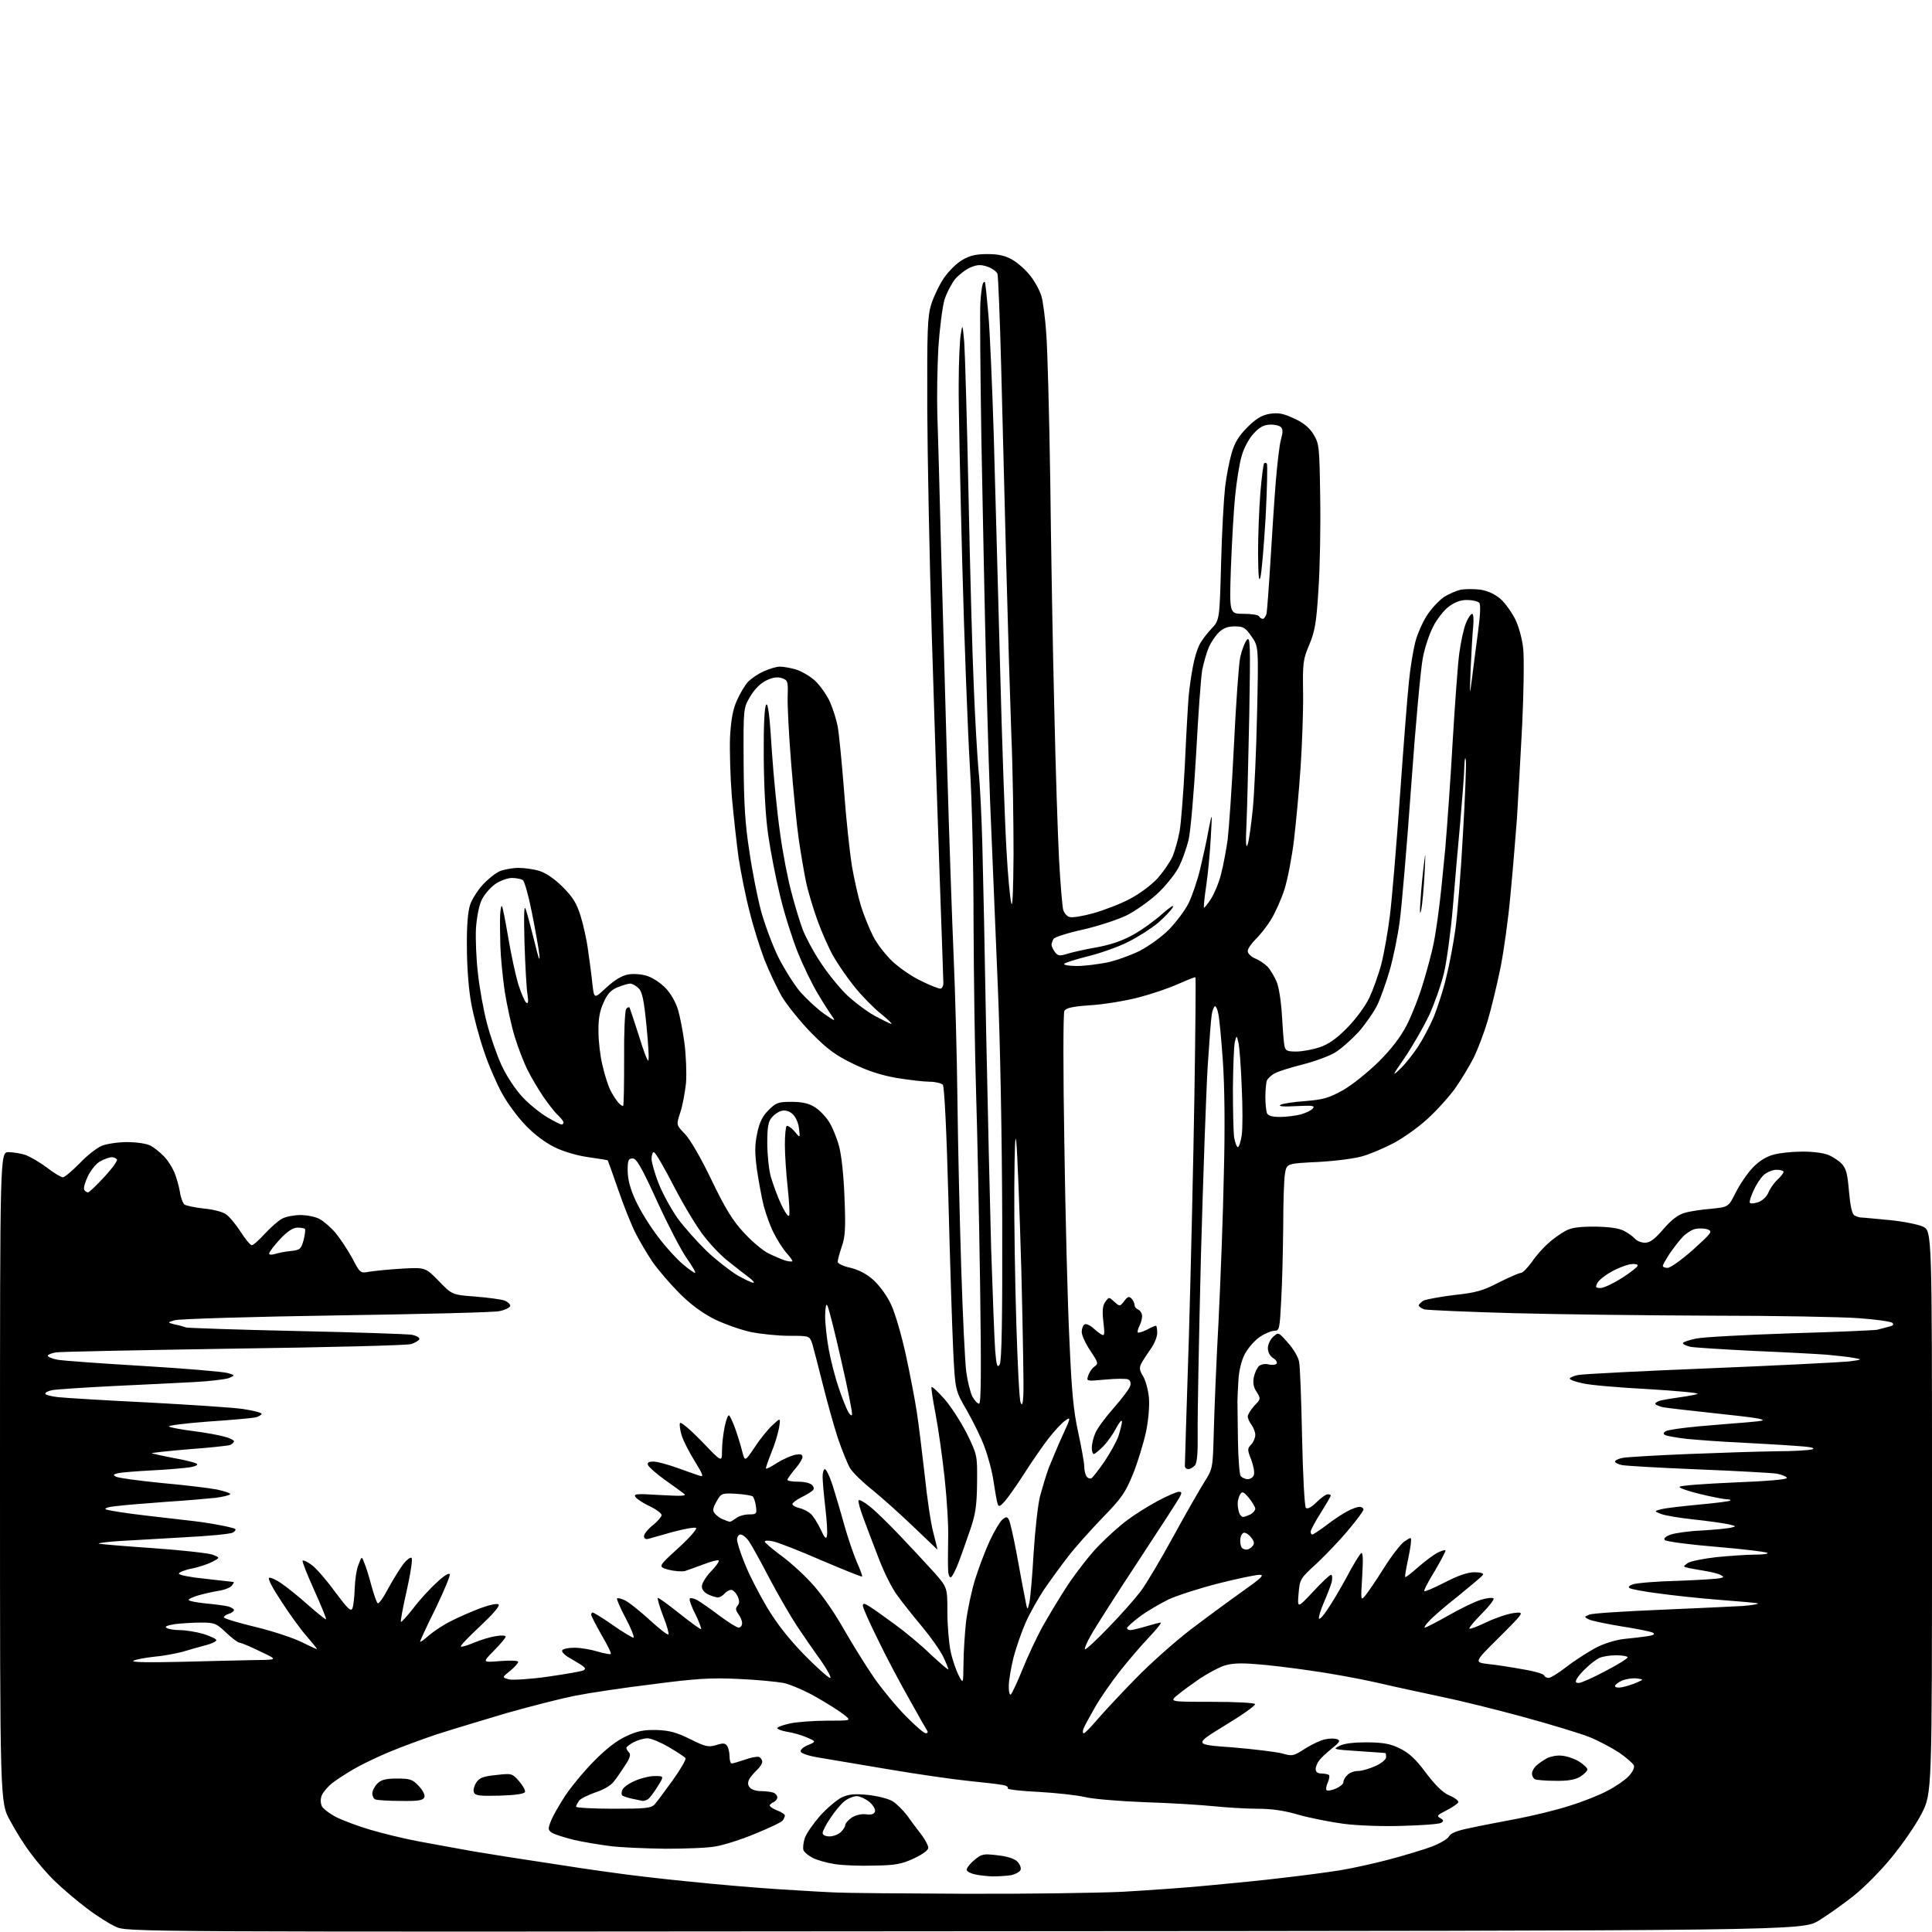 <?xml version="1.0" encoding="UTF-8" standalone="no"?>
<svg 
  version="1.1" 
  xmlns="http://www.w3.org/2000/svg" 
  xmlns:xlink="http://www.w3.org/1999/xlink" 
  xmlns:svg="http://www.w3.org/2000/svg"
  xmlns:rdf="http://www.w3.org/1999/02/22-rdf-syntax-ns#"
  xmlns:cc="http://creativecommons.org/ns#"
  xmlns:dc="http://purl.org/dc/elements/1.1/"
  viewBox="0 0 768 768"
  width="768"
  height="768"
>
<style>svg {background-color: white; }</style>"
<path stroke="none" fill="black" fill-rule="evenodd" d="M383.5,767.7C50.5,768.0 50.5,768.0 46.0,765.9C43.5,764.8 38.3,761.5 34.4,758.5C30.4,755.5 24.8,750.7 21.8,747.8C18.8,744.9 14.5,739.9 12.2,736.7C9.8,733.6 6.1,727.7 4.0,723.7C0.0,716.5 0.0,716.5 0.0,587.2C0.0,458.0 0.0,458.0 3.4,458.0C5.2,458.0 8.2,458.5 10.1,459.1C12.0,459.8 15.8,462.0 18.6,464.1C21.4,466.3 24.3,468.0 25.0,468.0C25.7,468.0 28.6,465.5 31.6,462.5C34.5,459.4 38.5,456.3 40.4,455.5C42.3,454.7 46.9,454.0 50.5,454.0C54.2,454.0 58.3,454.6 59.8,455.4C61.3,456.2 63.7,458.1 65.2,459.7C66.7,461.2 68.5,464.1 69.3,466.0C70.1,467.9 71.1,471.4 71.5,473.7C71.8,476.0 72.7,478.3 73.3,478.8C74.0,479.3 77.4,480.0 80.9,480.4C84.5,480.7 88.4,481.7 89.7,482.6C91.0,483.4 93.7,486.6 95.6,489.6C97.5,492.5 99.5,495.0 100.1,495.0C100.7,495.0 103.0,492.9 105.3,490.4C107.6,487.9 110.7,485.2 112.2,484.4C113.7,483.6 117.0,483.0 119.5,483.0C122.0,483.0 125.4,483.7 126.9,484.5C128.5,485.3 131.4,487.8 133.3,490.0C135.2,492.3 138.2,496.8 140.0,500.1C143.2,506.2 143.2,506.2 146.9,505.5C148.9,505.2 154.7,504.6 159.8,504.3C169.1,503.8 169.1,503.8 174.4,509.2C179.7,514.7 179.7,514.7 188.9,515.4C193.9,515.8 199.2,516.5 200.6,517.0C202.0,517.6 203.0,518.6 202.8,519.2C202.5,519.9 200.6,520.8 198.5,521.2C196.4,521.7 167.2,522.4 133.6,522.9C100.0,523.4 71.2,524.3 69.5,524.8C66.5,525.7 66.5,525.7 69.5,526.5C71.2,526.8 73.2,527.4 74.0,527.7C74.8,527.9 94.6,528.6 118.0,529.1C141.4,529.6 162.0,530.3 163.8,530.6C165.6,531.0 166.9,531.7 166.7,532.3C166.5,532.9 165.0,533.8 163.4,534.3C161.8,534.8 130.1,535.6 93.0,536.1C55.9,536.7 24.0,537.3 22.2,537.6C20.5,537.9 19.0,538.5 19.0,538.9C19.0,539.4 20.7,540.1 22.8,540.5C24.8,540.9 40.2,542.0 57.0,543.0C73.8,544.0 88.8,545.3 90.5,545.8C93.5,546.7 93.5,546.7 91.0,547.8C89.6,548.3 83.3,549.1 77.0,549.4C70.7,549.7 56.1,550.5 44.5,551.0C32.9,551.6 22.3,552.3 20.8,552.6C19.2,552.9 18.0,553.5 18.0,554.0C18.0,554.5 20.4,555.1 23.2,555.4C26.1,555.7 42.1,556.7 58.8,557.5C75.5,558.4 92.5,559.5 96.6,560.1C100.7,560.7 104.0,561.6 104.0,562.0C104.0,562.4 103.0,563.0 101.8,563.4C100.5,563.7 91.9,564.5 82.7,565.1C73.4,565.8 66.4,566.7 67.2,567.1C67.9,567.5 72.3,568.3 77.0,568.9C81.7,569.5 87.2,570.5 89.2,571.1C91.3,571.6 93.0,572.5 93.0,572.9C93.0,573.4 92.3,574.0 91.5,574.4C90.7,574.7 83.3,575.5 75.0,576.1C66.8,576.8 60.2,577.5 60.3,577.7C60.5,577.8 64.4,578.7 69.1,579.6C73.7,580.4 77.9,581.5 78.3,581.9C78.8,582.4 77.4,583.0 75.3,583.3C73.2,583.6 66.5,584.2 60.5,584.5C54.5,584.8 48.4,585.3 47.0,585.6C45.0,586.1 44.8,586.3 46.1,587.0C47.0,587.5 55.0,588.6 64.1,589.5C73.1,590.3 83.1,591.5 86.2,592.1C89.4,592.8 91.8,593.6 91.5,594.0C91.2,594.4 88.7,595.0 85.8,595.4C82.9,595.7 74.0,596.5 66.1,597.0C58.1,597.6 49.2,598.3 46.2,598.7C43.0,599.0 41.3,599.6 42.1,600.0C42.9,600.4 49.8,601.5 57.5,602.4C65.2,603.3 73.8,604.3 76.5,604.6C79.2,604.9 84.0,605.6 87.0,606.2C90.0,606.7 92.9,607.5 93.4,607.7C93.9,608.0 93.5,608.7 92.6,609.2C91.6,609.8 82.9,610.6 73.2,611.1C63.5,611.7 51.8,612.3 47.2,612.6C42.6,612.9 39.0,613.4 39.2,613.6C39.5,613.8 49.0,614.6 60.6,615.4C72.1,616.2 82.8,617.4 84.5,618.0C87.5,619.2 87.5,619.2 84.5,620.8C82.8,621.7 79.2,622.9 76.4,623.5C73.6,624.0 71.2,625.0 71.1,625.5C71.0,626.1 75.7,627.0 81.7,627.6C87.7,628.3 92.7,628.8 92.9,628.9C93.1,629.0 92.7,629.6 92.1,630.4C91.5,631.1 89.1,632.1 86.7,632.4C84.4,632.8 80.8,633.6 78.8,634.2C76.7,634.8 75.0,635.6 75.0,636.0C75.0,636.4 78.0,637.0 81.8,637.4C85.5,637.7 89.5,638.3 90.8,638.6C92.0,639.0 93.0,639.6 93.0,640.0C93.0,640.5 92.1,641.2 91.0,641.5C89.9,641.8 89.0,642.5 89.0,642.9C89.0,643.4 94.7,645.1 101.8,646.8C108.8,648.5 117.1,651.3 120.2,652.9C123.4,654.5 126.0,655.7 126.0,655.5C126.0,655.3 124.1,653.0 121.8,650.3C119.5,647.7 115.0,641.5 111.8,636.5C108.4,631.4 106.3,627.4 107.0,627.2C107.6,627.0 109.9,628.0 112.1,629.6C114.3,631.1 119.0,634.9 122.7,638.2C126.3,641.4 129.5,643.9 129.6,643.7C129.8,643.5 127.7,638.3 124.9,632.1C122.1,625.9 120.0,620.6 120.3,620.4C120.6,620.1 122.2,620.8 123.9,622.1C125.6,623.3 129.8,628.1 133.2,632.8C138.3,639.6 139.5,640.8 140.1,639.3C140.5,638.3 140.9,634.8 141.0,631.5C141.1,628.2 141.7,623.9 142.5,622.0C143.8,618.5 143.8,618.5 144.9,621.5C145.6,623.1 146.8,627.1 147.7,630.5C148.6,633.8 149.7,636.9 150.1,637.3C150.5,637.8 152.4,635.1 154.4,631.3C156.4,627.6 159.2,623.2 160.5,621.5C161.8,619.9 163.2,618.9 163.6,619.3C164.1,619.7 163.2,625.5 161.7,632.2C160.2,638.8 159.1,644.5 159.4,644.7C159.6,644.9 161.8,642.5 164.3,639.3C166.7,636.1 170.9,631.5 173.6,629.1C176.4,626.4 178.5,625.1 178.8,625.8C179.0,626.5 176.4,632.6 173.1,639.5C169.7,646.3 167.0,652.2 167.0,652.6C167.0,652.9 168.6,651.8 170.5,650.1C172.5,648.4 176.4,645.8 179.3,644.4C182.1,642.9 187.3,640.7 190.9,639.3C194.7,637.9 197.7,637.3 198.2,637.8C198.8,638.4 195.8,641.8 190.9,646.4C186.4,650.6 182.9,654.2 183.2,654.5C183.5,654.8 185.8,654.1 188.4,653.0C191.0,651.9 194.9,650.7 197.1,650.4C199.2,650.0 201.0,650.1 201.0,650.6C201.0,651.1 198.9,653.6 196.3,656.2C191.7,660.9 191.7,660.9 198.8,660.3C202.8,660.0 206.0,660.1 206.0,660.6C206.0,661.1 204.6,662.7 202.8,664.2C199.5,666.8 199.5,666.8 202.4,667.6C203.9,667.9 210.9,667.5 217.8,666.5C224.8,665.5 231.1,664.4 231.9,664.0C233.0,663.4 232.7,662.9 230.7,661.6C229.2,660.7 226.9,659.3 225.5,658.5C224.1,657.6 223.2,656.5 223.5,656.0C223.9,655.4 226.0,655.0 228.4,655.0C230.8,655.0 234.9,655.7 237.5,656.5C240.2,657.3 242.6,657.7 242.8,657.5C243.1,657.2 241.4,653.8 239.1,649.9C236.9,646.0 235.0,642.3 235.0,641.9C235.0,641.4 235.3,641.0 235.6,641.0C236.0,641.0 239.6,643.2 243.6,646.0C247.6,648.8 251.3,651.0 251.8,651.0C252.3,651.0 251.0,647.6 248.8,643.4C246.6,639.3 245.0,635.6 245.3,635.4C245.6,635.1 247.1,635.5 248.7,636.3C250.2,637.1 254.6,640.6 258.3,644.0C262.0,647.4 265.3,650.0 265.7,649.7C266.0,649.4 265.1,646.1 263.6,642.4C262.2,638.7 261.2,635.4 261.5,635.2C261.7,635.0 265.6,637.8 270.1,641.4C274.6,645.0 278.5,647.8 278.7,647.6C278.9,647.4 277.9,644.7 276.4,641.6C274.8,638.6 273.9,635.8 274.2,635.4C274.6,635.1 275.9,635.4 277.2,636.1C278.4,636.8 282.4,639.5 285.9,642.2C289.4,644.8 292.9,647.0 293.6,647.0C294.4,647.0 295.0,646.2 295.0,645.2C295.0,644.3 294.3,642.6 293.5,641.6C292.4,640.1 292.3,639.3 293.2,638.3C294.0,637.3 294.0,636.3 293.2,634.5C292.5,633.1 291.4,632.0 290.6,632.0C289.9,632.0 288.7,632.7 288.0,633.5C287.3,634.3 286.2,635.0 285.4,635.0C284.7,635.0 282.9,634.5 281.5,633.8C280.0,633.1 279.0,631.9 279.0,630.6C279.0,629.4 280.6,626.8 282.6,624.7C284.6,622.6 286.0,620.7 285.7,620.3C285.3,620.0 282.7,620.7 279.8,621.8C276.9,622.9 273.5,624.1 272.3,624.5C271.1,624.8 268.2,624.6 265.8,624.0C261.5,622.8 261.5,622.8 269.5,615.5C273.9,611.5 277.2,607.8 276.7,607.4C276.3,607.0 272.3,607.7 267.7,608.9C263.2,610.2 258.7,611.4 257.8,611.7C256.6,612.0 256.0,611.6 256.0,610.6C256.0,609.8 257.6,607.8 259.5,606.3C261.4,604.8 263.0,602.9 263.0,602.3C263.0,601.6 261.0,600.1 258.6,598.9C256.1,597.8 253.5,596.1 252.8,595.3C251.6,593.8 252.6,593.7 262.5,594.3C271.3,594.8 273.2,594.7 271.8,593.7C270.9,593.0 267.5,590.5 264.2,588.2C260.9,585.8 257.9,583.2 257.6,582.4C257.2,581.4 257.8,581.0 259.8,581.0C261.3,581.0 265.6,582.2 269.5,583.6C273.4,585.0 277.3,586.4 278.4,586.7C279.8,587.2 279.3,585.9 276.2,580.9C274.0,577.4 271.7,572.8 271.0,570.7C270.4,568.7 270.0,566.4 270.3,565.7C270.5,565.0 274.2,568.1 278.9,572.9C287.0,581.4 287.0,581.4 287.0,576.7C287.0,574.2 287.5,569.8 288.1,567.0C288.7,564.1 289.5,562.2 289.9,562.7C290.3,563.1 291.4,565.5 292.3,568.0C293.2,570.5 294.4,574.4 295.0,576.8C296.1,581.1 296.1,581.1 300.0,575.3C302.1,572.1 305.3,568.1 307.1,566.5C310.3,563.5 310.3,563.5 309.7,567.5C309.3,569.7 308.0,574.2 306.6,577.5C305.3,580.8 304.3,583.6 304.5,583.8C304.7,584.0 306.7,583.0 308.9,581.5C311.2,580.1 314.4,578.7 316.0,578.3C318.2,577.9 319.0,578.1 319.0,579.2C319.0,579.9 317.7,582.1 316.0,584.0C314.4,585.9 313.1,587.8 313.0,588.2C313.0,588.7 315.0,589.0 317.4,589.0C319.9,589.0 322.2,589.6 322.9,590.4C323.7,591.4 323.7,592.0 322.8,592.7C322.1,593.3 320.0,594.5 318.2,595.4C316.5,596.3 315.0,597.4 315.0,597.9C315.0,598.4 316.2,599.1 317.8,599.5C319.3,599.8 321.3,600.9 322.3,601.8C323.3,602.7 325.0,605.4 326.2,607.9C327.8,611.4 328.4,612.0 328.7,610.6C329.0,609.6 328.7,604.6 328.1,599.5C327.5,594.3 327.0,588.8 327.0,587.1C327.0,585.4 327.4,584.0 327.9,584.0C328.4,584.0 329.8,586.8 330.9,590.2C332.0,593.7 334.1,600.7 335.5,605.8C336.9,610.9 339.2,617.6 340.5,620.7C341.9,623.8 342.9,626.5 342.7,626.7C342.5,626.9 335.1,623.9 326.4,620.2C317.7,616.4 309.0,613.0 307.2,612.7C305.5,612.3 304.0,612.4 304.0,612.8C304.0,613.2 306.7,615.5 310.0,618.0C313.4,620.4 318.9,625.3 322.3,629.0C326.1,633.0 331.2,640.2 335.3,647.4C339.0,653.9 344.6,662.8 347.7,667.3C350.9,671.8 356.4,678.5 360.1,682.2C363.8,686.0 367.3,689.0 368.0,689.0C368.6,689.0 368.9,688.7 368.7,688.2C368.4,687.8 365.2,682.2 361.6,675.7C357.9,669.2 352.2,658.5 349.0,651.8C345.7,645.2 343.0,639.1 343.0,638.3C343.0,637.2 343.6,637.3 345.8,638.7C347.3,639.6 351.7,642.8 355.7,645.7C359.7,648.6 366.1,653.9 369.9,657.6C373.8,661.2 377.0,664.0 377.0,663.6C377.0,663.3 376.1,661.0 375.0,658.7C373.9,656.3 370.1,650.9 366.6,646.7C363.1,642.5 358.6,636.9 356.7,634.2C354.7,631.6 351.5,625.2 349.5,620.0C347.5,614.8 344.7,607.5 343.3,603.7C341.9,600.0 341.0,596.7 341.3,596.4C341.6,596.0 343.6,597.1 345.7,598.8C347.8,600.4 353.1,605.6 357.5,610.2C361.9,614.8 368.0,621.4 371.1,624.8C376.6,631.0 376.6,631.0 376.6,640.8C376.6,646.1 377.2,653.2 377.9,656.5C378.6,659.8 380.1,664.1 381.1,666.0C382.9,669.5 382.9,669.5 383.0,661.5C383.0,657.1 383.5,649.6 384.0,644.8C384.6,640.0 386.2,632.4 387.6,627.9C389.0,623.4 391.6,616.5 393.4,612.6C395.2,608.7 397.5,604.9 398.4,604.1C399.9,602.9 400.3,602.8 401.0,604.0C401.5,604.8 402.8,610.6 404.0,616.9C405.2,623.3 406.6,631.2 407.3,634.5C408.4,640.4 408.4,640.5 409.2,637.0C409.6,635.1 410.4,626.1 410.9,617.0C411.5,607.9 412.6,597.8 413.5,594.5C414.4,591.2 415.9,586.2 416.9,583.5C418.0,580.8 420.4,575.0 422.3,570.8C425.7,563.5 425.7,563.1 423.6,564.6C422.3,565.4 419.3,568.6 416.8,571.8C414.4,574.9 410.0,581.3 407.0,586.0C404.0,590.7 400.5,595.6 399.3,596.9C397.6,598.8 397.0,599.1 396.6,597.9C396.3,597.1 395.6,593.2 395.0,589.2C394.5,585.3 392.8,579.0 391.4,575.3C390.1,571.6 386.8,565.0 384.3,560.6C379.7,552.7 379.7,552.7 378.9,536.6C378.5,527.8 377.6,500.7 377.0,476.5C376.3,449.8 375.4,432.0 374.8,431.2C374.2,430.6 371.8,430.0 369.5,430.0C367.2,430.0 361.3,429.3 356.4,428.5C350.2,427.4 344.9,425.7 339.0,422.8C332.2,419.5 328.9,417.1 322.5,410.6C318.1,406.1 312.8,399.5 310.7,396.0C308.7,392.4 305.6,385.9 303.9,381.5C302.2,377.1 299.5,368.6 298.0,362.5C296.4,356.4 294.5,346.8 293.6,341.0C292.8,335.2 291.6,324.2 290.9,316.5C290.3,308.8 290.0,298.2 290.2,293.0C290.6,286.1 291.3,282.1 292.9,278.5C294.1,275.8 296.1,272.4 297.3,271.1C298.5,269.8 301.3,267.9 303.5,266.9C305.7,265.9 308.6,265.0 310.0,265.0C311.4,265.0 314.2,265.5 316.3,266.1C318.4,266.7 321.9,268.7 324.0,270.6C326.0,272.5 328.7,276.3 329.9,279.0C331.1,281.7 332.5,286.1 333.0,288.8C333.5,291.4 334.6,302.7 335.5,314.0C336.3,325.3 337.8,338.8 338.6,344.0C339.5,349.2 341.1,356.4 342.2,360.0C343.3,363.6 345.5,369.0 347.0,372.0C348.5,375.1 352.1,379.7 354.9,382.3C357.7,384.9 362.8,388.4 366.3,390.0C369.7,391.7 373.1,393.0 373.8,393.0C374.4,393.0 375.0,392.0 375.0,390.8C375.0,389.5 374.3,370.1 373.5,347.5C372.7,324.9 371.3,282.2 370.4,252.5C369.5,222.8 368.7,182.3 368.6,162.5C368.5,130.8 368.7,125.8 370.2,120.9C371.2,117.8 373.5,113.0 375.3,110.4C377.2,107.7 380.4,104.5 382.6,103.3C385.4,101.6 388.1,101.0 392.5,101.0C396.9,101.0 399.6,101.6 402.5,103.3C404.6,104.5 407.9,107.4 409.7,109.8C411.5,112.1 413.4,115.7 414.0,117.8C414.6,119.8 415.5,126.5 415.9,132.5C416.4,138.6 417.1,165.1 417.5,191.5C417.8,217.9 418.5,258.6 419.1,282.0C419.6,305.4 420.5,332.3 421.0,341.8C421.5,351.3 422.3,360.2 422.6,361.5C422.9,362.8 424.0,364.2 425.1,364.5C426.1,364.9 430.4,364.2 434.7,363.0C438.9,361.8 445.5,359.3 449.2,357.3C453.2,355.2 457.8,351.7 460.2,349.1C462.4,346.6 465.1,342.7 466.1,340.5C467.0,338.3 468.3,333.8 468.9,330.5C469.5,327.2 470.4,315.3 471.0,304.0C471.5,292.7 472.2,280.6 472.5,277.0C472.8,273.4 473.6,268.0 474.2,265.0C474.7,262.0 475.9,258.1 476.7,256.5C477.5,254.8 479.7,251.9 481.5,250.0C484.8,246.5 484.8,246.5 485.4,224.0C485.7,211.6 486.5,198.0 487.0,193.6C487.5,189.3 488.7,183.2 489.6,180.1C490.8,176.0 492.4,173.3 495.8,169.9C499.3,166.4 501.5,165.1 504.7,164.5C508.1,164.0 510.0,164.3 514.3,166.3C518.1,168.0 520.4,169.9 522.1,172.6C524.4,176.4 524.5,177.3 524.8,197.7C525.0,209.4 524.7,225.9 524.1,234.4C523.3,247.5 522.7,250.9 520.5,256.2C518.0,262.0 517.8,263.5 518.0,275.6C518.1,282.8 517.6,296.0 517.0,305.1C516.4,314.1 515.2,327.0 514.4,333.7C513.6,340.5 511.9,349.4 510.6,353.5C509.3,357.6 506.8,363.1 505.1,365.8C503.5,368.4 500.7,371.9 499.0,373.5C497.4,375.1 496.0,377.1 496.0,378.1C496.0,379.0 497.3,380.3 498.9,381.0C500.5,381.6 502.7,383.1 503.9,384.3C505.0,385.5 506.6,388.2 507.5,390.3C508.4,392.4 509.3,398.4 509.6,403.8C509.9,409.1 510.3,414.5 510.6,415.8C511.0,417.7 511.7,418.0 515.3,418.0C517.7,418.0 521.9,417.2 524.6,416.3C528.1,415.1 531.3,412.9 535.5,408.6C538.9,405.2 542.7,400.0 544.3,396.7C545.8,393.5 548.0,387.4 549.1,383.2C550.2,379.0 551.7,370.3 552.5,364.0C553.3,357.7 555.1,336.3 556.5,316.5C557.9,296.7 559.5,276.1 560.1,270.7C560.6,265.4 561.8,258.4 562.6,255.2C563.4,252.1 565.5,247.3 567.2,244.7C568.9,242.0 572.0,238.7 573.9,237.4C575.9,236.1 579.0,234.8 580.7,234.4C582.5,234.1 586.0,234.1 588.5,234.4C591.5,234.9 594.3,236.2 596.5,238.1C598.4,239.8 601.0,243.5 602.4,246.3C603.8,249.2 605.2,254.4 605.5,258.0C605.9,261.6 605.7,275.1 605.1,288.0C604.4,300.9 603.5,317.8 603.0,325.5C602.4,333.2 601.3,346.9 600.4,356.0C599.6,365.1 597.8,378.1 596.4,385.0C595.0,391.9 592.7,401.3 591.3,406.0C589.9,410.7 587.4,417.2 585.8,420.5C584.1,423.8 580.8,429.3 578.4,432.7C576.0,436.0 571.0,441.6 567.3,444.9C563.6,448.3 557.6,452.5 554.0,454.4C550.4,456.3 545.0,458.6 542.0,459.5C538.9,460.5 531.1,461.5 524.0,461.9C511.5,462.5 511.5,462.5 510.8,466.5C510.4,468.7 510.1,478.2 510.1,487.6C510.0,497.0 509.7,510.2 509.3,516.8C508.7,528.3 508.6,529.0 506.6,529.0C505.4,529.0 502.8,530.1 500.7,531.5C498.7,532.9 496.0,536.0 494.8,538.3C493.5,540.8 492.5,544.9 492.3,548.5C492.1,551.8 491.9,555.6 491.9,557.0C491.9,558.4 492.0,565.4 492.1,572.5C492.2,579.6 492.7,586.1 493.2,586.8C493.8,587.4 495.0,588.0 496.0,588.0C497.0,588.0 498.1,587.3 498.4,586.4C498.8,585.4 498.3,582.7 497.4,580.3C495.8,576.3 495.8,575.8 497.4,574.2C498.3,573.2 499.0,571.5 499.0,570.4C499.0,569.3 498.3,567.5 497.5,566.4C496.7,565.4 496.0,563.8 496.0,563.1C496.0,562.3 497.2,560.4 498.6,558.8C501.2,556.2 501.2,556.0 499.6,553.4C498.3,551.6 498.0,549.8 498.4,547.5C498.8,545.7 499.7,543.7 500.5,543.0C501.3,542.3 503.1,542.0 504.4,542.4C505.8,542.7 507.1,542.6 507.5,542.0C507.8,541.5 507.2,540.5 506.0,539.8C504.8,539.0 504.0,537.5 504.0,535.9C504.0,534.5 504.9,532.5 506.1,531.4C508.2,529.5 508.2,529.5 512.0,533.8C514.1,536.1 516.1,539.5 516.4,541.3C516.8,543.0 517.3,556.6 517.6,571.5C517.9,586.4 518.6,598.9 519.1,599.4C519.7,600.0 521.3,599.2 523.3,597.2C525.1,595.4 527.1,594.0 527.8,594.0C528.5,594.0 529.0,594.2 529.0,594.5C529.0,594.8 527.2,597.9 525.0,601.4C522.8,604.9 521.0,608.2 521.0,608.9C521.0,609.5 521.3,610.0 521.7,610.0C522.0,610.0 524.6,608.3 527.4,606.2C530.2,604.0 533.9,601.6 535.7,600.7C537.5,599.7 539.6,599.0 540.5,599.0C541.3,599.0 542.0,599.5 542.0,600.1C542.0,600.6 539.3,604.3 535.9,608.3C532.6,612.3 526.9,618.2 523.3,621.6C516.8,627.5 516.7,627.8 516.2,633.5C515.7,639.4 515.7,639.4 522.0,632.7C525.4,629.0 528.6,626.0 529.1,626.0C529.6,626.0 529.7,627.2 529.4,628.8C529.0,630.3 527.6,633.9 526.3,636.9C525.0,639.9 524.1,642.8 524.3,643.4C524.5,643.9 526.0,642.4 527.6,639.9C529.3,637.5 532.8,631.6 535.4,626.8C537.9,622.0 540.5,617.8 541.1,617.4C541.8,617.0 541.9,619.9 541.5,626.6C540.9,636.3 540.9,636.4 542.7,634.3C543.7,633.1 547.0,628.3 550.0,623.5C553.0,618.7 556.7,613.9 558.2,612.8C560.9,611.0 561.0,611.0 560.9,612.7C560.9,613.7 560.3,617.2 559.6,620.5C558.9,623.8 558.4,626.7 558.6,626.9C558.8,627.1 561.1,625.3 563.7,623.0C566.3,620.7 569.8,618.1 571.3,617.3C572.9,616.5 574.4,616.0 574.6,616.3C574.8,616.5 572.9,620.1 570.4,624.4C567.8,628.6 565.9,632.2 566.2,632.5C566.4,632.8 570.1,631.2 574.4,629.0C579.6,626.3 583.4,625.0 586.1,625.0C588.5,625.0 589.9,625.4 589.5,626.0C589.2,626.6 584.7,630.3 579.7,634.4C574.6,638.4 569.4,642.9 568.1,644.4C566.7,645.8 566.0,647.0 566.4,647.0C566.9,647.0 571.1,644.8 575.9,642.1C580.6,639.4 586.4,636.6 588.8,635.9C591.1,635.2 593.3,635.0 593.7,635.4C594.1,635.7 592.0,638.5 589.0,641.5C586.0,644.5 583.8,647.2 584.1,647.4C584.4,647.7 587.5,646.5 591.0,644.8C594.6,643.1 599.4,641.5 601.8,641.2C606.1,640.7 606.1,640.7 596.0,650.8C585.9,660.8 585.9,660.8 591.7,661.5C594.9,661.8 601.1,662.8 605.5,663.6C609.9,664.3 613.6,665.4 613.8,666.0C614.0,666.5 614.8,667.0 615.6,667.0C616.4,667.0 619.6,665.0 622.7,662.6C625.9,660.1 631.1,656.8 634.2,655.1C637.6,653.3 642.2,651.9 645.7,651.5C648.9,651.2 653.1,650.7 655.0,650.4C657.5,650.0 658.0,649.6 657.0,649.0C656.2,648.6 650.5,647.4 644.5,646.5C638.5,645.5 632.6,644.3 631.5,643.7C629.6,642.7 629.7,642.7 631.9,641.8C633.2,641.3 646.0,640.5 660.4,639.9C674.8,639.3 689.3,638.6 692.8,638.4C696.3,638.1 699.0,637.7 698.8,637.4C698.6,637.2 691.9,636.6 683.9,636.0C676.0,635.4 664.9,634.2 659.2,633.4C653.5,632.7 648.4,631.7 647.8,631.3C647.1,630.9 647.6,630.3 649.1,629.8C650.4,629.3 658.5,628.6 667.0,628.4C675.5,628.1 683.2,627.6 684.0,627.3C685.3,626.9 685.3,626.8 684.0,626.1C683.2,625.6 680.7,625.0 678.5,624.6C676.3,624.2 673.2,623.7 671.7,623.4C668.9,622.8 668.9,622.8 670.8,621.4C671.9,620.6 677.0,619.6 682.2,619.0C687.3,618.5 694.2,618.0 697.4,618.0C700.7,618.0 703.0,617.7 702.6,617.3C702.2,616.9 693.1,615.8 682.4,614.9C671.6,614.0 662.4,612.8 661.8,612.2C661.2,611.6 662.0,610.8 664.2,610.0C666.0,609.4 671.5,608.6 676.5,608.4C681.5,608.1 686.6,607.6 688.0,607.3C690.4,606.7 690.3,606.7 687.0,605.9C685.1,605.5 678.9,604.6 673.2,604.0C667.5,603.4 661.7,602.4 660.2,601.8C657.5,600.7 657.5,600.7 660.5,599.9C662.1,599.5 668.9,598.7 675.4,598.1C681.9,597.5 687.5,596.8 687.8,596.5C688.1,596.2 687.5,596.0 686.5,596.0C685.6,596.0 680.7,595.1 675.8,593.9C670.8,592.7 667.2,591.4 667.7,591.0C668.1,590.5 678.0,589.8 689.5,589.3C702.5,588.8 710.4,588.1 710.3,587.5C710.2,587.0 708.4,586.2 706.3,585.8C704.2,585.5 690.1,584.7 675.0,584.1C659.9,583.5 646.3,582.7 644.8,582.4C643.2,582.1 642.0,581.4 642.0,581.0C642.0,580.5 643.5,579.8 645.2,579.5C647.0,579.2 658.6,578.5 671.0,578.0C683.4,577.5 699.1,577.0 706.0,576.9C712.9,576.9 719.4,576.5 720.5,576.1C721.8,575.5 719.3,575.1 713.0,574.7C707.8,574.3 697.9,573.8 691.0,573.4C684.1,573.1 675.0,572.4 670.7,572.0C666.4,571.5 662.4,570.8 661.8,570.4C661.1,569.9 661.2,569.5 662.2,568.9C663.0,568.4 668.8,567.6 675.1,567.0C681.4,566.5 690.1,565.7 694.5,565.4C701.4,564.8 702.0,564.6 699.0,563.9C697.1,563.5 688.5,562.5 679.9,561.6C671.3,560.7 662.9,559.7 661.1,559.4C659.4,559.0 658.0,558.4 658.0,558.0C658.0,557.6 659.0,557.0 660.2,556.7C661.5,556.4 665.0,555.8 668.0,555.4C671.0,555.0 674.1,554.4 674.8,554.1C675.5,553.7 666.7,552.9 655.2,552.2C643.8,551.6 632.0,550.6 629.2,549.9C626.3,549.3 624.0,548.5 624.0,548.0C624.0,547.6 625.5,547.0 627.2,546.6C629.0,546.2 652.8,545.0 680.0,543.9C707.2,542.8 732.0,541.5 735.0,541.2C740.3,540.5 740.4,540.4 737.0,539.8C735.1,539.4 730.1,538.9 726.0,538.5C721.9,538.2 708.8,537.5 696.9,537.0C685.0,536.4 673.8,535.7 672.1,535.4C670.4,535.0 669.0,534.4 669.0,533.9C669.0,533.5 671.4,532.7 674.2,532.1C677.1,531.5 694.2,530.6 712.2,530.0C730.1,529.5 745.4,528.8 746.2,528.6C746.9,528.4 748.8,527.9 750.4,527.5C752.4,527.1 753.0,526.6 752.3,525.9C751.7,525.3 745.7,524.5 738.9,524.0C732.1,523.5 705.8,523.0 680.5,523.0C655.2,522.9 619.6,522.5 601.5,522.0C583.4,521.5 567.5,520.8 566.2,520.5C565.0,520.1 564.0,519.4 564.0,518.9C564.0,518.5 564.9,517.6 565.9,517.0C567.0,516.5 572.4,515.5 578.0,514.8C586.6,513.9 589.5,513.1 595.8,509.8C600.0,507.7 603.9,506.0 604.6,506.0C605.3,506.0 607.2,504.0 608.9,501.7C610.5,499.3 613.5,495.9 615.5,494.2C617.4,492.4 620.5,490.3 622.3,489.3C624.6,488.0 627.7,487.6 634.0,487.6C639.7,487.7 643.5,488.2 645.6,489.3C647.3,490.2 649.2,491.6 649.9,492.4C650.7,493.3 652.5,494.0 653.9,494.0C655.9,494.0 657.8,492.6 661.3,488.5C664.6,484.7 667.2,482.8 669.8,482.1C671.8,481.5 676.5,480.8 680.3,480.5C687.1,479.8 687.1,479.8 690.0,474.0C691.6,470.8 694.7,466.3 696.7,464.2C699.2,461.6 702.0,459.8 705.0,459.0C707.4,458.3 712.4,457.8 716.0,457.8C719.7,457.7 724.2,458.2 726.2,458.9C728.1,459.5 730.7,461.2 732.0,462.5C733.9,464.5 734.4,466.5 735.0,473.6C735.5,479.3 736.2,482.5 737.1,483.1C737.9,483.6 739.2,484.0 740.0,484.0C740.8,484.0 745.8,484.5 751.1,485.0C756.4,485.5 762.4,486.7 764.4,487.6C768.0,489.4 768.0,489.4 768.0,601.1C768.0,712.8 768.0,712.8 763.9,720.9C761.6,725.4 756.2,733.2 751.9,738.4C747.7,743.6 740.9,750.4 737.0,753.5C733.0,756.7 726.8,761.1 723.1,763.4C716.5,767.5 716.5,767.5 383.5,767.7zM383.0,752.8C407.5,752.9 436.1,752.5 446.5,752.0C456.9,751.4 472.7,750.3 481.5,749.4C490.3,748.6 503.4,747.3 510.5,746.4C517.6,745.6 527.5,744.3 532.5,743.5C537.5,742.7 546.5,740.7 552.5,739.1C558.5,737.5 566.1,735.2 569.3,734.0C572.4,732.8 575.5,731.0 576.0,730.0C576.7,728.7 579.2,727.7 584.2,726.7C588.2,725.8 596.7,724.2 603.0,723.0C609.3,721.8 618.8,719.5 624.0,717.8C629.2,716.2 636.0,713.5 639.1,711.8C642.2,710.2 646.0,707.6 647.4,706.1C649.0,704.4 649.8,702.7 649.5,701.8C649.1,700.9 646.4,698.6 643.5,696.6C640.6,694.7 635.3,691.9 631.8,690.5C628.3,689.1 616.5,685.5 605.5,682.5C594.5,679.5 579.9,675.9 573.0,674.5C566.1,673.0 554.6,670.6 547.5,668.9C540.4,667.3 528.4,665.1 521.0,664.1C513.6,663.0 503.7,661.8 499.0,661.5C492.8,661.0 489.4,661.2 486.4,662.2C484.2,663.0 479.9,665.3 476.9,667.3C474.0,669.3 470.0,672.2 468.2,673.7C464.8,676.5 464.8,676.5 481.7,676.5C491.3,676.5 498.7,676.9 498.9,677.4C499.1,678.0 493.7,681.8 486.9,685.9C474.5,693.5 474.5,693.5 489.9,694.6C498.3,695.3 507.2,696.4 509.6,697.0C513.7,698.2 514.2,698.1 518.8,695.1C521.5,693.4 525.1,691.7 526.8,691.4C528.5,691.0 530.7,691.0 531.6,691.4C532.9,691.9 532.5,692.6 529.5,695.0C527.4,696.7 525.1,698.8 524.4,699.8C523.7,700.7 523.0,702.3 523.0,703.2C523.0,704.4 523.8,705.0 525.3,705.0C526.6,705.0 527.9,705.3 528.3,705.6C528.6,705.9 528.4,707.3 527.8,708.6C527.2,709.9 527.0,711.3 527.3,711.6C527.7,712.0 529.3,711.7 531.0,711.0C532.6,710.3 534.0,709.2 534.0,708.5C534.0,707.7 534.7,706.4 535.6,705.6C536.4,704.7 538.3,704.0 539.8,704.0C541.3,704.0 544.4,703.1 546.8,702.0C549.1,701.0 551.0,699.4 551.0,698.5C551.0,697.7 550.9,696.9 550.8,696.9C550.6,696.8 545.8,696.5 540.0,696.1C529.9,695.4 529.6,695.4 532.5,694.0C534.4,693.0 538.4,692.6 543.6,692.6C550.1,692.7 552.8,693.2 556.6,695.1C560.2,696.9 562.9,699.4 566.8,704.7C570.6,709.7 573.4,712.5 576.1,713.7C578.3,714.6 579.9,715.9 579.7,716.4C579.5,717.0 577.4,718.4 575.1,719.6C571.3,721.5 571.0,721.9 572.5,722.7C573.9,723.5 574.0,723.9 572.9,724.6C572.1,725.1 565.3,725.6 557.7,725.8C550.1,726.1 539.5,725.7 534.2,725.0C528.9,724.3 520.8,722.7 516.2,721.4C510.5,719.7 505.4,719.0 499.7,719.0C495.2,719.0 487.4,718.5 482.5,718.0C477.6,717.5 465.2,716.7 455.0,716.4C444.6,716.0 434.1,715.1 431.0,714.3C428.0,713.6 419.8,712.7 412.8,712.3C405.8,712.0 400.3,711.3 400.6,710.9C400.9,710.4 400.1,709.8 398.8,709.6C397.5,709.3 391.6,708.6 385.5,708.0C379.4,707.4 364.8,705.3 353.0,703.3C341.2,701.3 328.6,699.2 325.1,698.6C321.5,698.0 318.5,697.0 318.3,696.3C318.0,695.6 319.4,694.4 321.2,693.7C324.5,692.3 324.5,692.3 320.6,690.6C318.5,689.7 315.0,688.7 312.8,688.4C310.7,688.0 309.0,687.4 309.0,687.0C309.0,686.5 311.3,685.7 314.0,685.1C316.8,684.5 323.5,684.0 328.8,684.0C338.5,684.0 338.5,684.0 335.6,681.7C334.0,680.4 329.0,677.2 324.6,674.7C320.1,672.1 314.2,669.6 311.5,669.0C308.7,668.5 300.6,667.7 293.5,667.4C282.7,666.9 277.0,667.2 259.5,669.5C247.9,670.9 234.0,673.0 228.5,674.1C223.0,675.2 210.8,678.3 201.3,681.0C191.9,683.8 179.3,687.6 173.4,689.5C167.5,691.5 158.8,694.7 154.1,696.7C149.4,698.7 143.2,701.7 140.5,703.3C137.8,704.9 134.0,707.3 132.2,708.7C130.4,710.1 128.5,712.3 127.9,713.7C127.3,715.3 127.4,716.8 128.0,718.1C128.6,719.1 131.2,721.1 133.8,722.4C136.4,723.7 142.3,725.9 147.0,727.3C151.7,728.7 160.2,730.8 166.0,731.9C171.8,733.0 181.9,734.8 188.5,736.0C195.1,737.1 207.7,739.1 216.5,740.4C225.3,741.8 237.4,743.6 243.5,744.4C249.6,745.3 263.1,746.9 273.5,747.9C283.9,749.0 300.1,750.4 309.5,751.0C318.9,751.6 329.2,752.2 332.5,752.3C335.8,752.5 358.5,752.7 383.0,752.8zM394.6,745.9C392.4,745.8 389.2,745.5 387.6,745.1C386.0,744.8 384.5,744.0 384.3,743.4C384.1,742.8 385.4,741.0 387.2,739.5C390.2,737.0 390.8,736.8 396.5,737.5C400.3,737.9 403.2,738.8 404.4,740.0C405.4,741.0 406.0,742.5 405.7,743.3C405.4,744.1 403.7,745.0 402.0,745.4C400.2,745.7 396.9,745.9 394.6,745.9zM347.5,741.6C342.0,741.8 334.9,741.5 331.8,741.0C328.6,740.5 324.7,739.4 323.0,738.5C321.3,737.6 319.7,736.3 319.4,735.5C319.1,734.7 319.3,732.6 319.9,730.7C320.5,728.9 323.3,724.9 326.0,721.8C328.7,718.8 332.6,715.5 334.6,714.5C337.4,713.2 339.6,713.0 345.0,713.5C348.7,713.9 353.1,715.0 354.8,716.0C356.4,717.0 359.0,719.6 360.6,721.7C362.1,723.8 364.6,727.2 366.2,729.2C367.7,731.2 369.0,733.6 369.0,734.5C369.0,735.5 366.8,737.1 363.2,738.8C358.4,741.0 355.9,741.5 347.5,741.6zM264.5,734.9C256.8,734.8 247.1,734.4 243.0,733.9C238.9,733.4 232.2,732.3 228.2,731.4C224.2,730.4 220.2,729.1 219.3,728.5C217.8,727.4 217.8,726.9 219.0,723.9C219.7,722.0 222.3,717.5 224.7,713.8C227.1,710.2 232.3,703.9 236.2,700.0C240.8,695.3 245.3,691.8 248.9,690.2C253.3,688.1 255.9,687.6 261.0,687.7C266.1,687.9 268.8,688.6 274.3,691.3C280.5,694.4 281.6,694.6 284.7,693.7C287.5,692.8 288.3,692.9 289.1,694.1C289.6,694.9 290.0,696.7 290.0,698.2C290.0,699.8 290.4,701.0 290.9,701.0C291.4,701.0 293.7,700.3 296.1,699.5C298.5,698.6 301.0,698.2 301.7,698.4C302.4,698.7 303.0,699.6 303.0,700.3C303.0,701.1 302.1,702.5 300.9,703.6C299.8,704.6 298.4,706.3 297.8,707.3C297.2,708.6 297.2,709.6 298.1,710.6C298.7,711.4 300.7,712.0 302.5,712.0C304.4,712.0 306.5,712.3 307.4,712.6C308.3,712.9 309.0,713.8 309.0,714.5C309.0,715.2 308.3,716.0 307.5,716.4C306.7,716.7 306.0,717.3 306.0,717.7C306.0,718.2 307.4,719.1 309.0,719.7C310.6,720.3 312.0,721.2 312.0,721.7C312.0,722.1 311.6,723.0 311.2,723.6C310.8,724.3 305.9,726.6 300.3,728.9C294.8,731.2 287.6,733.5 284.3,734.0C281.1,734.6 272.2,734.9 264.5,734.9zM329.7,730.0C331.1,730.0 333.2,729.3 334.2,728.3C335.2,727.4 336.0,726.1 336.0,725.5C336.0,724.8 337.2,723.5 338.6,722.5C340.2,721.5 342.4,721.0 344.2,721.2C346.2,721.5 347.4,721.2 347.8,720.2C348.1,719.3 347.2,717.7 345.6,716.3C344.1,715.1 341.8,714.0 340.6,714.0C339.3,714.0 337.1,714.9 335.7,716.0C334.3,717.1 331.8,720.1 330.1,722.7C328.4,725.2 327.0,727.9 327.0,728.7C327.0,729.4 328.1,730.0 329.7,730.0zM243.8,719.0C256.7,719.0 258.9,718.8 260.3,717.2C261.1,716.3 264.3,712.0 267.4,707.7C270.5,703.4 272.8,699.4 272.5,698.9C272.2,698.4 269.2,696.5 265.9,694.5C262.6,692.6 258.8,691.0 257.4,691.0C256.0,691.0 253.6,691.7 252.0,692.5C250.3,693.4 249.0,694.4 249.0,694.8C249.0,695.3 249.5,696.1 250.1,696.7C250.8,697.4 250.4,698.9 248.6,701.6C247.2,703.8 245.2,706.7 244.0,708.2C242.8,709.8 239.8,711.5 236.7,712.5C233.9,713.5 230.9,714.9 230.2,715.8C229.6,716.7 229.0,717.7 229.0,718.2C229.0,718.6 235.7,719.0 243.8,719.0zM159.3,715.9C154.5,715.9 149.9,715.6 149.2,715.3C148.6,715.1 148.0,714.0 148.0,712.9C148.0,711.9 148.9,710.1 150.0,709.0C151.5,707.5 153.3,707.0 157.8,707.0C162.9,707.0 164.0,707.3 166.4,709.9C168.1,711.7 169.0,713.5 168.7,714.4C168.2,715.7 166.4,716.0 159.3,715.9zM255.5,715.9C254.9,715.8 253.0,715.4 251.2,715.0C249.4,714.6 247.6,714.0 247.3,713.7C247.0,713.3 247.0,712.4 247.4,711.5C247.7,710.6 249.9,709.0 252.2,708.0C254.6,706.9 258.2,706.0 260.3,706.0C264.0,706.0 264.0,706.0 261.4,710.2C259.9,712.6 258.2,714.8 257.6,715.2C257.0,715.6 256.1,715.9 255.5,715.9zM198.7,713.8C190.7,714.0 188.9,713.8 188.4,712.5C188.0,711.7 188.5,709.9 189.3,708.6C190.6,706.7 192.1,706.1 197.2,705.6C203.4,704.9 203.5,704.9 206.3,708.0C207.8,709.7 208.9,711.7 208.7,712.3C208.5,713.1 204.9,713.6 198.7,713.8zM618.3,707.9C614.6,707.9 610.9,707.6 610.2,707.3C609.6,707.1 609.0,706.0 609.0,705.1C609.0,704.1 609.8,702.6 610.8,701.8C611.7,700.9 613.6,699.7 615.0,698.9C616.4,698.2 619.0,697.7 620.7,697.9C622.5,698.0 625.6,699.0 627.5,700.1C629.4,701.3 631.0,702.7 631.0,703.4C631.0,704.0 629.7,705.3 628.1,706.3C626.1,707.5 623.1,708.0 618.3,707.9zM430.8,689.0C431.3,689.0 433.8,686.4 436.5,683.2C439.2,680.1 446.0,672.8 451.5,667.2C457.0,661.5 466.7,652.9 473.0,648.0C479.3,643.2 488.7,636.3 493.9,632.6C501.4,627.3 502.8,626.0 500.7,626.0C499.3,626.0 492.0,627.5 484.5,629.4C477.0,631.3 468.0,634.2 464.5,635.8C461.1,637.5 455.9,640.5 453.1,642.6C450.3,644.7 448.0,646.8 448.0,647.2C448.0,647.6 448.6,648.0 449.3,648.0C450.1,648.0 452.9,647.3 455.6,646.5C458.3,645.7 460.9,645.0 461.4,645.0C461.9,645.0 459.8,647.6 456.8,650.8C453.8,653.9 448.6,660.0 445.2,664.3C441.8,668.6 437.3,675.1 435.2,678.8C433.1,682.5 431.0,686.3 430.7,687.2C430.3,688.2 430.4,689.0 430.8,689.0zM401.9,673.5C402.4,672.9 404.5,668.5 406.5,663.5C408.5,658.5 412.0,651.1 414.2,647.0C416.5,642.9 421.1,635.2 424.5,630.0C428.0,624.8 433.5,617.7 436.8,614.4C440.1,611.0 445.2,606.4 448.2,604.2C451.1,602.0 456.6,598.6 460.3,596.6C464.1,594.6 467.8,593.0 468.6,593.0C469.8,593.0 469.9,593.4 468.9,595.2C468.2,596.5 460.7,608.1 452.2,621.0C443.7,633.9 435.4,646.9 433.8,649.8C432.1,652.7 431.0,655.3 431.3,655.6C431.6,655.9 435.8,652.0 440.6,647.0C445.5,642.0 451.2,635.5 453.5,632.5C455.7,629.5 461.5,619.8 466.4,610.8C471.3,601.8 476.9,592.1 478.7,589.2C482.1,583.8 482.1,583.8 482.5,569.2C482.7,561.1 483.5,541.2 484.4,525.0C485.2,508.8 486.2,482.4 486.5,466.5C487.0,448.2 486.8,431.7 486.1,421.7C485.5,413.1 484.7,404.6 484.3,403.0C484.0,401.3 483.4,400.0 483.0,400.0C482.6,400.0 482.0,401.5 481.7,403.2C481.4,405.0 480.7,414.1 480.1,423.5C479.5,432.9 478.3,466.8 477.4,499.0C476.6,531.2 476.0,562.8 476.1,569.3C476.2,577.4 475.9,581.5 475.0,582.5C474.3,583.3 473.1,584.0 472.4,584.0C471.6,584.0 471.0,583.4 471.0,582.8C471.0,582.1 471.7,559.0 472.6,531.5C473.4,504.0 474.4,460.6 474.8,435.2C475.2,409.7 475.4,388.7 475.2,388.5C475.0,388.3 471.9,389.6 468.2,391.2C464.5,392.9 457.3,395.3 452.2,396.6C447.1,397.9 438.6,399.3 433.4,399.6C426.2,400.1 423.7,400.7 423.1,401.9C422.6,402.8 422.6,426.7 423.1,455.0C423.5,483.3 424.4,518.2 425.1,532.5C426.0,553.2 426.7,560.7 428.6,569.4C429.9,575.4 431.0,581.5 431.0,582.9C431.0,584.3 431.4,586.1 431.9,586.9C432.4,587.6 433.3,587.9 433.9,587.6C434.5,587.2 436.8,584.2 439.1,580.9C441.3,577.6 443.8,573.1 444.6,570.9C445.3,568.6 446.0,566.0 446.0,565.1C445.9,564.2 445.0,565.3 443.8,567.5C442.7,569.7 440.4,573.0 438.7,574.8C437.0,576.5 435.2,578.0 434.8,578.0C434.4,578.0 434.0,576.9 434.0,575.5C434.0,574.1 434.6,571.5 435.4,569.7C436.1,567.9 439.5,563.3 442.8,559.6C446.1,555.8 449.1,551.9 449.3,550.8C449.6,549.7 449.3,548.7 448.4,548.3C447.5,548.0 443.5,548.0 439.4,548.4C431.8,549.1 431.8,549.1 432.6,546.8C433.0,545.5 434.1,543.9 435.1,543.2C436.7,542.1 436.6,541.7 433.4,536.9C431.5,534.1 430.0,530.7 430.0,529.5C430.0,528.2 430.5,526.8 431.1,526.5C431.7,526.1 433.1,526.7 434.3,527.7C435.5,528.8 437.1,530.1 437.9,530.5C439.1,531.2 439.2,530.3 438.6,525.4C438.1,521.0 438.3,518.9 439.4,517.5C440.8,515.5 440.8,515.5 443.0,517.5C445.1,519.4 445.2,519.4 446.9,517.2C448.2,515.4 448.8,515.2 449.8,516.2C450.4,516.8 451.0,518.0 451.0,518.7C451.0,519.5 451.7,520.3 452.5,520.6C453.3,521.0 454.0,522.1 454.0,523.2C454.0,524.3 453.5,526.0 452.9,527.2C452.3,528.3 452.1,529.4 452.3,529.7C452.6,529.9 454.2,529.4 455.9,528.6C457.5,527.7 459.1,527.0 459.5,527.0C459.8,527.0 460.0,528.3 460.0,529.9C460.0,531.4 458.9,534.2 457.5,536.1C456.2,538.0 454.5,540.5 453.8,541.8C452.8,543.7 452.9,544.6 454.4,547.1C455.4,548.7 456.4,552.5 456.7,555.4C457.0,558.6 456.6,564.0 455.6,569.0C454.6,573.6 452.3,581.2 450.4,585.9C447.4,593.3 445.9,595.5 438.2,603.4C433.4,608.4 427.1,615.4 424.4,619.0C421.6,622.6 417.4,628.4 415.0,631.9C412.7,635.4 409.4,641.2 407.8,644.8C406.2,648.4 404.0,654.7 402.9,658.8C401.9,662.9 401.0,668.1 401.0,670.4C401.0,672.8 401.4,674.0 401.9,673.5zM644.8,670.7C646.3,670.4 648.9,669.6 650.5,668.9C653.5,667.6 653.5,667.6 650.6,667.2C649.1,667.0 646.5,667.4 644.9,668.0C643.3,668.7 642.0,669.7 642.0,670.2C642.0,670.8 643.2,671.0 644.8,670.7zM627.6,669.0C628.5,669.0 633.3,666.9 638.1,664.3C643.0,661.8 647.0,659.3 647.0,658.8C647.0,658.4 644.9,658.0 642.4,658.0C639.9,658.0 636.9,658.5 635.7,659.1C634.5,659.7 632.2,661.4 630.7,662.9C629.1,664.3 627.4,666.3 626.9,667.2C626.1,668.6 626.3,669.0 627.6,669.0zM330.0,667.0C330.6,667.0 329.0,664.0 326.4,660.2C323.7,656.5 319.5,650.4 316.9,646.5C314.3,642.6 309.4,634.1 305.9,627.5C302.5,620.9 298.8,614.3 297.8,612.8C296.7,611.2 295.2,610.0 294.4,610.0C293.6,610.0 293.0,610.9 293.0,612.0C293.0,613.1 294.3,617.3 296.0,621.4C297.6,625.6 301.6,633.3 304.7,638.6C308.7,645.3 313.4,651.3 319.6,657.7C324.6,662.8 329.3,667.0 330.0,667.0zM72.0,660.6C83.3,660.3 96.5,660.0 101.5,659.9C110.5,659.8 110.5,659.8 103.5,656.5C99.7,654.6 96.0,653.1 95.3,653.0C94.6,653.0 92.2,651.2 89.9,649.0C86.0,645.3 85.3,645.0 80.0,645.0C76.8,645.0 72.2,645.3 69.6,645.6C66.5,646.1 65.3,646.6 66.2,647.1C66.9,647.6 69.3,648.0 71.6,648.0C73.8,648.0 78.0,648.7 80.8,649.5C83.7,650.4 86.0,651.5 86.0,652.0C86.0,652.5 84.1,653.4 81.8,654.0C79.4,654.6 75.3,655.8 72.6,656.6C69.9,657.3 64.8,658.3 61.1,658.6C57.5,659.0 53.8,659.7 53.0,660.2C52.1,660.8 59.2,660.9 72.0,660.6zM377.9,627.0C377.4,627.0 376.9,625.8 376.9,624.2C376.8,622.7 376.8,617.2 376.9,612.0C377.1,606.8 376.4,595.8 375.5,587.5C374.6,579.2 373.0,567.8 371.9,562.1C370.8,556.4 370.1,551.6 370.3,551.4C370.6,551.1 372.8,553.2 375.4,556.1C377.9,558.9 381.9,565.1 384.3,569.8C388.5,578.4 388.5,578.4 388.4,589.4C388.3,598.5 387.8,601.9 385.7,608.0C384.3,612.1 382.2,618.1 381.0,621.2C379.8,624.4 378.4,627.0 377.9,627.0zM372.6,616.0C372.6,615.9 368.2,611.8 363.0,606.8C357.8,601.8 350.4,595.2 346.7,592.2C342.9,589.2 339.0,585.4 337.9,583.6C336.9,581.9 334.7,576.5 333.0,571.5C331.4,566.5 328.7,556.9 327.0,550.0C325.3,543.1 323.4,536.0 322.9,534.2C321.8,531.0 321.8,531.0 313.7,531.0C309.2,531.0 302.4,530.3 298.5,529.5C294.6,528.7 288.2,526.4 284.2,524.5C279.4,522.1 274.7,518.7 270.2,514.2C266.5,510.5 261.6,504.8 259.3,501.5C257.1,498.2 254.1,493.1 252.6,490.1C251.1,487.2 248.0,479.5 245.8,473.1C243.6,466.7 241.7,461.4 241.6,461.3C241.5,461.1 238.0,460.6 233.9,460.0C229.5,459.4 224.0,457.8 220.4,456.0C216.7,454.2 212.2,450.8 208.9,447.3C205.8,444.1 201.6,438.4 199.6,434.7C197.5,430.9 194.2,423.4 192.4,417.9C190.5,412.4 188.2,403.8 187.3,398.7C186.3,393.4 185.6,384.1 185.6,376.5C185.5,367.9 186.0,362.2 186.9,359.6C187.6,357.5 189.9,353.9 191.9,351.7C193.9,349.5 196.9,347.1 198.7,346.3C200.5,345.6 203.8,345.0 206.1,345.0C208.4,345.0 212.1,345.5 214.4,346.2C217.0,347.0 220.4,349.3 223.7,352.6C227.7,356.6 229.2,359.0 230.8,364.1C231.9,367.7 233.3,373.9 233.8,378.0C234.4,382.1 235.2,388.1 235.5,391.3C236.2,397.1 236.2,397.1 241.0,392.6C244.1,389.7 247.1,387.9 249.5,387.4C251.6,387.0 254.9,387.2 257.1,387.9C259.2,388.5 262.6,390.7 264.5,392.7C266.6,394.8 268.6,398.4 269.5,401.3C270.3,404.0 271.5,410.1 272.1,414.8C272.7,419.6 273.0,426.6 272.7,430.5C272.3,434.3 271.3,439.7 270.4,442.3C268.8,447.2 268.8,447.2 272.3,450.8C274.4,453.0 278.7,460.4 282.9,469.2C288.4,480.6 291.3,485.3 295.7,490.0C298.8,493.4 303.2,497.1 305.4,498.2C307.6,499.3 310.7,500.6 312.2,501.1C313.7,501.5 315.0,501.6 315.0,501.3C315.0,501.0 313.9,499.4 312.4,497.8C311.0,496.1 308.8,492.6 307.5,490.0C306.2,487.5 304.5,482.7 303.6,479.4C302.8,476.2 301.6,469.7 300.9,465.0C300.0,458.3 300.0,455.2 301.0,450.5C301.9,446.1 303.1,443.7 305.5,441.3C308.5,438.3 309.4,438.0 314.7,438.0C318.7,438.0 321.5,438.6 323.7,440.0C325.5,441.0 328.0,443.6 329.4,445.7C330.8,447.8 332.6,452.2 333.5,455.5C334.5,459.1 335.4,467.4 335.7,476.1C336.2,488.1 336.0,491.7 334.6,495.6C333.7,498.2 333.0,500.9 333.0,501.6C333.0,502.3 335.3,503.4 338.2,504.0C341.7,504.9 344.7,506.5 347.5,509.1C349.9,511.4 352.9,515.5 354.4,519.0C355.9,522.3 358.4,530.9 360.0,538.2C361.6,545.5 363.6,555.8 364.4,561.0C365.2,566.2 366.6,577.7 367.6,586.5C368.5,595.3 370.0,605.5 371.0,609.2C372.0,613.0 372.7,616.0 372.6,616.0zM495.5,616.0C496.2,616.0 497.3,615.4 497.9,614.6C498.8,613.6 498.6,612.7 497.2,611.0C496.1,609.7 494.8,609.0 494.2,609.4C493.5,609.8 493.0,611.1 493.0,612.4C493.0,613.6 493.3,615.0 493.7,615.3C494.0,615.7 494.9,616.0 495.5,616.0zM290.1,604.9C290.4,605.0 291.5,604.3 292.6,603.5C293.6,602.7 295.9,602.0 297.7,602.0C300.7,602.0 300.9,601.8 300.5,598.9C300.3,597.1 299.7,595.4 299.3,594.9C298.9,594.5 295.8,594.0 292.6,593.8C286.8,593.5 286.7,593.6 284.8,596.9C283.3,599.6 283.2,600.5 284.2,601.7C284.9,602.5 286.3,603.6 287.5,604.0C288.6,604.5 289.8,604.9 290.1,604.9zM494.2,603.0C494.7,603.0 496.0,602.5 497.1,602.0C498.1,601.4 499.0,600.4 499.0,599.7C498.9,599.0 497.8,597.1 496.5,595.5C494.4,593.0 493.8,592.7 493.0,594.0C492.5,594.8 492.0,596.5 492.0,597.7C492.0,598.9 492.3,600.5 492.6,601.4C492.9,602.3 493.6,603.0 494.2,603.0zM338.7,562.3C338.9,561.7 337.0,552.0 334.4,540.8C331.9,529.7 329.4,519.8 328.9,519.0C328.4,518.0 328.1,519.5 328.0,523.1C328.0,526.2 328.7,532.4 329.5,536.7C330.3,541.1 332.1,547.9 333.4,551.7C334.7,555.6 336.4,559.8 337.1,561.1C337.8,562.4 338.5,563.0 338.7,562.3zM406.8,554.5C407.0,551.8 406.6,529.5 406.0,505.0C405.3,480.5 404.4,457.6 404.0,454.0C403.6,449.7 403.3,455.9 403.2,472.0C403.1,485.5 403.5,509.8 404.0,526.0C404.5,542.2 405.2,556.4 405.7,557.5C406.3,559.0 406.6,558.2 406.8,554.5zM389.2,558.0C390.0,558.0 390.1,545.7 389.6,510.2C389.2,484.0 388.5,449.7 388.0,434.0C387.5,418.3 387.1,388.2 387.0,367.0C387.0,344.9 386.4,318.1 385.5,304.0C384.7,290.5 383.3,254.3 382.5,223.5C381.7,192.7 381.0,160.8 381.1,152.5C381.1,144.2 381.5,135.5 381.9,133.0C382.6,128.6 382.6,128.6 383.3,136.0C383.6,140.1 384.4,167.3 385.0,196.5C385.6,225.7 386.5,260.1 387.1,273.0C387.6,285.9 388.5,301.0 389.0,306.5C389.6,311.9 390.2,325.2 390.5,336.0C390.8,346.7 391.5,379.8 392.0,409.5C392.6,439.2 393.5,478.4 394.0,496.5C394.6,514.6 395.3,532.8 395.6,536.9C396.1,543.0 396.5,543.9 397.4,542.4C398.2,541.1 398.5,524.3 398.4,485.0C398.3,451.7 397.6,414.1 396.6,391.0C395.7,369.8 394.6,342.8 394.1,331.0C393.5,319.2 392.6,289.7 392.0,265.5C391.4,241.3 390.6,200.1 390.1,174.0C389.7,147.9 389.5,123.8 389.7,120.5C389.9,117.2 390.3,113.9 390.6,113.1C390.8,112.3 391.2,111.9 391.5,112.1C391.7,112.3 392.3,118.2 392.9,125.0C393.5,131.9 394.4,153.0 395.0,172.0C395.5,191.0 396.7,232.1 397.5,263.5C398.3,294.9 399.5,328.4 400.1,338.0C400.6,347.6 401.5,357.1 402.0,359.0C402.5,361.2 402.8,354.2 402.9,339.5C402.9,326.9 402.6,305.2 402.0,291.5C401.5,277.8 400.6,247.6 400.0,224.5C399.4,201.4 398.5,166.3 398.0,146.5C397.5,126.7 396.8,109.7 396.5,108.8C396.1,107.9 394.3,106.6 392.5,106.0C389.9,105.1 388.4,105.2 385.8,106.3C383.9,107.1 381.2,109.2 379.7,110.9C378.3,112.7 376.3,116.4 375.4,119.3C374.6,122.2 373.5,130.8 373.0,138.4C372.6,146.1 372.4,157.8 372.6,164.4C372.8,171.1 373.5,193.8 374.0,215.0C374.6,236.2 375.7,276.4 376.5,304.5C377.3,332.6 378.5,366.8 379.1,380.5C379.7,394.2 380.4,419.9 380.6,437.5C380.8,455.1 381.5,485.0 382.1,504.0C382.7,523.0 383.6,541.6 384.1,545.3C384.6,549.1 385.7,553.4 386.5,555.1C387.4,556.7 388.6,558.0 389.2,558.0zM636.2,512.0C637.5,512.0 641.3,510.2 644.8,508.0C648.2,505.8 651.0,503.6 651.0,503.1C651.0,502.5 649.6,502.3 647.8,502.6C646.0,503.0 642.6,504.3 640.3,505.7C637.9,507.0 635.6,508.9 635.0,510.0C634.1,511.7 634.3,512.0 636.2,512.0zM299.5,509.9C300.1,509.9 299.2,508.9 297.6,507.7C296.0,506.5 292.5,503.8 289.9,501.7C287.2,499.7 282.8,495.2 280.1,491.7C277.3,488.3 271.9,479.3 268.0,471.8C264.1,464.2 260.5,458.0 259.9,458.0C259.4,458.0 259.0,459.2 259.0,460.8C259.1,462.3 260.3,466.7 261.9,470.6C263.4,474.5 266.8,480.6 269.3,484.2C271.9,487.8 277.2,493.7 281.0,497.4C284.8,501.0 290.4,505.3 293.2,507.0C296.1,508.6 298.9,510.0 299.5,509.9zM276.3,506.0C276.7,506.0 275.3,503.4 273.0,500.2C270.8,497.1 265.5,486.9 261.2,477.5C255.0,463.9 253.0,460.5 251.5,460.5C249.8,460.5 249.5,461.2 249.5,465.5C249.6,469.0 250.5,472.6 252.8,477.5C254.6,481.4 258.6,487.8 261.7,491.8C264.7,495.8 269.1,500.6 271.4,502.5C273.6,504.4 275.9,506.0 276.3,506.0zM662.9,504.0C664.0,504.0 668.5,500.8 673.0,496.8C680.4,490.1 680.9,489.5 678.8,488.7C677.6,488.3 675.4,488.2 674.0,488.5C672.5,488.8 670.2,490.3 668.8,491.8C667.4,493.3 665.1,496.3 663.6,498.5C662.2,500.7 661.0,502.8 661.0,503.2C661.0,503.7 661.9,504.0 662.9,504.0zM109.2,498.5C110.5,498.1 113.3,497.5 115.6,497.3C119.3,496.9 119.7,496.5 120.7,492.9C121.2,490.8 121.5,488.8 121.2,488.5C120.9,488.2 119.5,488.0 118.2,488.0C116.5,488.0 114.2,489.5 111.3,492.6C108.9,495.2 107.0,497.7 107.0,498.3C107.0,498.8 107.9,498.9 109.2,498.5zM313.7,483.2C314.0,482.5 313.7,477.5 313.1,471.9C312.5,466.4 312.0,458.9 312.0,455.1C312.0,451.4 312.3,448.0 312.7,447.6C313.1,447.3 314.5,448.2 315.8,449.7C318.1,452.5 318.1,452.5 317.6,448.5C317.3,446.1 316.2,443.8 314.9,442.7C313.6,441.6 311.9,441.2 310.6,441.6C309.4,441.9 307.7,443.1 306.8,444.2C305.4,445.8 305.0,448.0 305.0,454.4C305.0,458.8 305.6,464.8 306.4,467.7C307.2,470.5 309.0,475.5 310.5,478.7C312.0,481.9 313.4,483.9 313.7,483.2zM698.9,477.9C700.6,477.3 702.3,475.7 703.0,474.0C703.6,472.5 705.2,470.2 706.6,468.9C707.9,467.7 709.0,466.3 709.0,465.8C709.0,465.4 707.7,465.0 706.2,465.0C704.6,465.0 702.3,466.0 701.1,467.1C699.8,468.3 698.0,471.1 697.0,473.4C696.0,475.6 695.3,477.7 695.6,478.1C695.8,478.6 697.3,478.4 698.9,477.9zM35.0,474.0C35.4,474.0 38.3,471.3 41.4,467.9C44.5,464.6 46.8,461.4 46.5,460.9C46.1,460.4 45.2,460.0 44.4,460.0C43.6,460.0 41.6,460.7 40.1,461.5C38.4,462.3 36.3,464.9 35.0,467.4C33.8,469.9 33.1,472.4 33.5,473.0C33.8,473.5 34.5,474.0 35.0,474.0zM492.1,456.0C492.5,456.0 493.2,453.9 493.6,451.3C494.0,448.7 494.0,440.0 493.6,432.0C493.3,424.0 492.7,416.1 492.3,414.5C491.6,411.5 491.6,411.5 490.9,414.0C490.5,415.4 490.2,423.7 490.1,432.5C490.1,441.3 490.3,450.2 490.6,452.2C491.0,454.3 491.6,456.0 492.1,456.0zM223.2,447.0C223.7,447.0 224.0,446.6 224.0,446.2C224.0,445.7 223.0,444.5 221.9,443.4C220.7,442.4 218.1,439.0 216.0,436.0C214.0,433.0 211.1,428.2 209.8,425.5C208.4,422.8 206.1,416.9 204.7,412.4C203.3,407.9 201.5,399.6 200.6,393.9C199.8,388.2 199.0,380.1 198.9,376.0C198.8,371.9 198.7,366.5 198.8,364.1C198.9,361.7 199.2,359.9 199.5,360.2C199.8,360.4 200.9,366.0 202.0,372.5C203.1,379.1 204.9,387.4 206.0,391.2C207.2,394.9 208.6,398.2 209.2,398.6C210.0,399.1 210.1,398.2 209.7,395.4C209.3,393.3 208.8,384.1 208.5,375.0C208.2,363.3 208.3,359.4 209.0,361.5C209.6,363.1 211.1,369.0 212.5,374.5C214.1,381.1 214.7,382.8 214.4,379.5C214.1,376.8 212.7,369.1 211.4,362.6C210.1,356.0 208.5,350.3 207.8,349.8C207.1,349.4 205.1,349.0 203.5,349.0C201.8,349.0 198.8,350.1 196.9,351.4C194.9,352.8 192.5,355.6 191.5,357.7C190.4,359.9 189.5,364.7 189.2,369.1C189.0,373.3 189.3,381.4 190.0,387.0C190.6,392.7 192.2,401.5 193.5,406.5C194.8,411.6 197.4,419.1 199.3,423.3C201.3,427.7 204.9,433.1 207.7,436.1C210.3,438.9 214.8,442.5 217.5,444.1C220.2,445.7 222.8,447.0 223.2,447.0zM508.9,444.0C511.4,444.0 515.1,443.5 517.1,443.0C519.1,442.4 521.3,441.4 521.9,440.6C522.8,439.5 521.6,439.4 515.2,439.7C510.3,440.0 508.0,439.8 509.0,439.2C509.8,438.7 514.3,438.0 518.9,437.7C526.0,437.1 528.2,436.5 533.8,433.4C537.5,431.3 543.7,426.3 548.0,422.1C553.1,417.0 556.8,412.2 559.2,407.5C561.2,403.6 564.2,396.0 565.8,390.5C567.5,385.0 569.3,378.0 569.9,375.0C570.5,372.0 571.4,366.1 571.9,362.0C572.5,357.9 573.6,346.9 574.5,337.5C575.3,328.1 576.7,308.6 577.5,294.0C578.4,279.4 579.5,263.9 580.1,259.6C580.7,255.3 581.8,250.0 582.7,247.8C583.5,245.7 584.7,244.0 585.2,244.0C585.7,244.0 585.9,246.2 585.6,249.2C585.3,252.1 584.9,259.7 584.6,266.0C584.2,276.7 584.2,276.9 585.1,270.0C585.6,265.9 586.7,257.6 587.5,251.5C588.5,244.1 588.6,240.2 588.0,239.6C587.4,239.0 585.2,238.5 583.1,238.5C580.5,238.5 578.2,239.4 575.7,241.3C573.8,242.8 571.0,246.4 569.6,249.3C568.1,252.2 566.3,257.7 565.6,261.5C564.8,265.4 562.7,288.1 561.0,312.0C559.3,335.9 557.2,360.4 556.4,366.3C555.6,372.2 553.8,381.0 552.4,385.8C551.0,390.6 548.8,396.8 547.5,399.5C546.2,402.2 542.8,407.1 540.0,410.3C537.1,413.4 532.9,417.1 530.7,418.4C528.4,419.8 522.7,421.9 518.0,423.1C513.3,424.3 508.3,425.8 506.9,426.6C505.4,427.3 504.0,428.7 503.6,429.5C503.3,430.4 503.0,433.3 503.0,436.0C503.0,438.7 503.3,441.5 503.6,442.4C504.0,443.5 505.5,444.0 508.9,444.0zM247.7,439.6C248.0,439.4 248.1,430.9 248.1,420.8C248.0,410.7 248.4,401.9 248.9,401.1C249.4,400.4 250.0,400.2 250.3,400.6C250.5,401.1 252.2,406.2 254.0,411.8C255.7,417.5 257.4,421.9 257.7,421.6C258.1,421.3 257.7,415.1 257.0,407.9C256.0,397.6 255.3,394.3 253.9,392.9C252.8,391.8 251.3,391.0 250.5,391.0C249.6,391.0 247.4,391.7 245.4,392.5C242.8,393.6 241.4,395.1 239.9,398.6C238.4,401.8 237.8,405.2 237.9,410.1C237.9,413.9 238.6,419.9 239.5,423.5C240.3,427.1 241.7,431.5 242.6,433.3C243.5,435.1 244.9,437.3 245.8,438.3C246.6,439.2 247.5,439.8 247.7,439.6zM556.5,425.0C558.5,423.1 561.7,419.1 563.6,416.2C565.5,413.3 568.4,407.9 570.0,404.1C571.5,400.3 573.8,393.3 574.9,388.5C576.1,383.8 577.7,375.3 578.5,369.7C579.3,364.1 580.7,347.2 581.5,332.3C582.4,317.3 582.9,303.8 582.7,302.3C582.5,300.6 582.2,301.5 582.1,304.5C582.1,307.2 581.3,317.1 580.5,326.5C579.6,335.9 578.3,351.3 577.5,360.9C576.7,370.4 575.1,382.1 574.0,386.8C572.9,391.4 570.2,399.0 568.1,403.6C565.9,408.2 561.6,415.7 558.5,420.3C553.4,427.7 553.2,428.1 556.5,425.0zM354.3,407.0C354.8,407.0 352.9,405.2 350.2,403.0C347.4,400.8 342.7,396.0 339.7,392.3C336.7,388.6 332.9,383.0 331.2,380.0C329.5,377.0 326.7,370.7 325.0,366.0C323.3,361.3 321.2,354.4 320.4,350.5C319.6,346.7 318.3,339.0 317.5,333.5C316.7,328.0 315.4,314.5 314.5,303.5C313.6,292.5 313.0,280.6 313.1,277.0C313.3,270.9 313.2,270.4 310.9,269.6C309.1,269.0 307.3,269.2 304.6,270.5C302.3,271.6 300.0,273.9 298.2,276.9C295.5,281.5 295.5,281.5 295.6,303.0C295.7,319.5 296.2,327.8 297.9,338.5C299.0,346.2 301.1,356.8 302.5,362.0C303.9,367.2 307.0,375.6 309.4,380.5C311.9,385.4 315.9,391.8 318.3,394.5C320.7,397.2 324.9,401.1 327.6,403.0C331.9,406.0 332.3,406.1 330.8,404.0C329.8,402.6 327.2,398.6 325.1,395.0C322.9,391.4 319.3,384.0 317.1,378.5C314.9,373.0 311.7,362.9 310.1,356.1C308.4,349.2 306.3,338.4 305.4,332.1C304.3,324.7 303.7,313.4 303.6,300.8C303.5,288.2 303.9,280.7 304.6,280.1C305.3,279.3 306.0,284.8 306.8,298.2C307.5,308.8 309.0,323.7 310.1,331.2C311.1,338.7 313.1,349.1 314.5,354.3C315.8,359.5 317.9,366.2 319.0,369.3C320.2,372.4 323.3,378.3 326.0,382.3C328.6,386.4 333.3,392.2 336.3,395.2C339.4,398.2 344.5,402.0 347.7,403.8C350.9,405.5 353.9,407.0 354.3,407.0zM428.2,384.0C431.1,384.0 436.5,383.3 440.1,382.6C443.8,381.8 449.6,379.7 453.0,378.0C456.5,376.2 461.7,372.5 464.6,369.6C467.4,366.7 471.0,362.0 472.4,359.2C473.8,356.4 475.9,350.3 477.0,345.8C478.1,341.2 479.7,334.1 480.4,330.0C481.9,322.5 481.9,322.5 481.3,333.0C481.0,338.8 480.2,347.3 479.5,352.0C478.8,356.7 478.4,360.7 478.6,360.8C478.7,361.0 480.0,359.5 481.4,357.3C482.7,355.2 484.6,350.8 485.4,347.4C486.3,344.0 487.4,338.0 488.0,333.9C488.5,329.8 489.7,313.0 490.5,296.5C491.3,280.0 492.4,264.2 493.0,261.3C493.6,258.5 494.8,255.4 495.6,254.4C497.0,252.7 497.1,255.9 496.6,284.5C496.2,302.1 495.8,321.4 495.5,327.5C495.1,335.3 495.3,337.6 496.0,335.6C496.5,334.0 497.4,327.7 498.0,321.6C498.6,315.5 499.4,298.5 499.7,283.8C500.3,257.0 500.3,257.0 497.5,253.0C495.1,249.5 494.3,249.0 490.8,249.0C488.0,249.0 486.2,249.7 484.4,251.5C483.0,252.9 481.2,255.6 480.4,257.6C479.6,259.5 478.5,263.4 477.9,266.3C477.4,269.2 476.3,284.0 475.5,299.4C474.6,315.2 473.3,330.1 472.5,333.8C471.6,337.4 469.8,342.5 468.3,345.2C466.8,347.9 463.0,352.6 459.8,355.5C456.6,358.4 451.2,362.2 447.8,363.9C444.3,365.6 436.6,368.1 430.6,369.5C424.6,370.8 419.3,372.5 418.8,373.2C418.4,373.9 418.0,375.0 418.0,375.6C418.0,376.1 418.6,377.4 419.3,378.4C420.5,380.0 421.2,380.1 424.1,379.2C426.0,378.6 431.2,377.4 435.8,376.6C441.4,375.6 446.1,374.0 450.4,371.6C453.9,369.7 459.1,365.9 462.0,363.3C465.1,360.6 466.8,359.4 466.2,360.7C465.5,361.9 462.9,364.6 460.4,366.8C457.8,369.0 452.5,372.4 448.5,374.4C444.6,376.4 437.2,379.0 432.2,380.2C427.1,381.5 423.0,382.8 423.0,383.2C423.0,383.7 425.4,384.0 428.2,384.0zM565.0,361.5C564.4,364.2 564.3,362.9 564.7,357.5C565.0,353.1 565.6,346.6 566.1,343.0C566.7,338.1 566.7,339.0 566.3,347.0C566.0,352.8 565.4,359.3 565.0,361.5zM502.0,246.0C502.5,246.0 503.2,245.0 503.5,243.8C503.7,242.5 504.4,233.4 505.0,223.5C505.6,213.6 506.5,199.4 507.1,192.0C507.7,184.6 508.6,176.8 509.2,174.7C510.0,171.9 510.0,170.6 509.2,169.8C508.6,169.2 506.6,168.7 504.8,168.8C502.4,168.9 500.6,169.8 498.3,172.4C496.5,174.3 494.4,178.2 493.6,181.2C492.7,184.1 491.6,191.2 491.0,197.0C490.4,202.8 489.7,215.7 489.3,225.8C488.7,244.0 488.7,244.0 494.3,244.0C497.4,244.0 500.2,244.4 500.5,245.0C500.8,245.6 501.5,246.0 502.0,246.0zM501.0,229.6C500.4,231.6 500.2,228.8 500.1,220.0C500.1,213.1 500.5,202.4 501.0,196.1C501.5,189.9 502.2,184.5 502.5,184.2C502.8,183.9 503.3,183.9 503.6,184.3C503.9,184.6 503.7,194.3 503.1,205.8C502.4,217.2 501.5,228.0 501.0,229.6z" />

</svg>